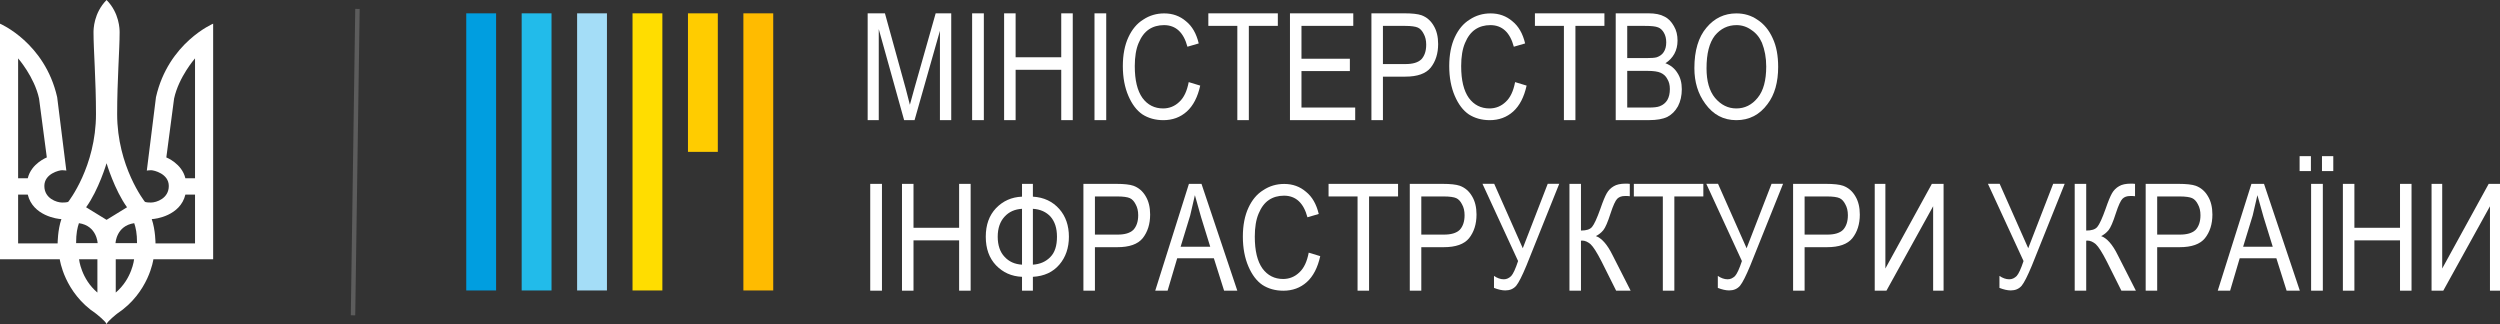 <svg width="563" height="73" viewBox="0 0 563 73" fill="none" xmlns="http://www.w3.org/2000/svg">
<rect x="0" y="0" width="563" height="73" fill="#333333" stroke="none"/>
<path fill-rule="evenodd" clip-rule="evenodd" d="M24 0C21.099 2.936 21.06 6.613 21.06 7.291C21.06 11.186 21.616 18.105 21.616 25.678C21.616 37.533 15.391 45.42 15.391 45.42C15.391 45.42 15.285 45.613 14.013 45.613C12.742 45.613 9.987 44.67 9.987 41.888C9.987 39.105 13.351 38.331 13.987 38.331C14.623 38.331 14.94 38.428 14.94 38.428C14.94 38.428 14.305 33.347 12.874 21.88C10.093 9.614 0 5.331 0 5.331V58.387H13.457C13.457 58.387 14.437 65.863 21.616 70.629C21.616 70.629 23.894 72.419 24 73C24.106 72.419 26.384 70.629 26.384 70.629C33.563 65.863 34.543 58.387 34.543 58.387H48V5.331C48 5.331 37.907 9.614 35.126 21.88C33.695 33.347 33.06 38.428 33.06 38.428C33.06 38.428 33.377 38.331 34.013 38.331C34.649 38.331 38.013 39.105 38.013 41.888C38.013 44.67 35.258 45.613 33.987 45.613C32.715 45.613 32.609 45.42 32.609 45.42C32.609 45.42 26.384 37.533 26.384 25.678C26.384 18.105 26.94 11.186 26.94 7.291C26.94 6.614 26.901 2.936 24 0ZM43.92 13.146C43.92 13.146 40.265 17.307 39.205 22.194C38.623 26.694 37.457 35.452 37.457 35.452C37.457 35.452 40.954 36.807 41.748 40.145C42.437 40.145 43.92 40.145 43.92 40.145V13.146ZM34.172 49.339C35.02 49.339 40.609 48.589 41.748 43.823H43.92V54.807H35.02C35.02 54.807 35.02 51.807 34.172 49.339ZM30.861 54.758H26.013C26.013 54.758 26.17 50.843 30.225 50.258C30.57 51.275 30.861 52.508 30.861 54.758ZM26.066 58.387H30.199C30.199 58.387 29.748 62.766 26.066 65.887C26.066 63.903 26.066 58.387 26.066 58.387ZM4.08 13.146C4.08 13.146 7.735 17.307 8.795 22.194C9.377 26.694 10.543 35.452 10.543 35.452C10.543 35.452 7.046 36.807 6.252 40.145C5.563 40.145 4.08 40.145 4.08 40.145V13.146ZM13.828 49.339C12.98 49.339 7.391 48.589 6.252 43.823H4.08V54.806H12.98C12.98 54.806 12.98 51.807 13.828 49.339ZM17.139 54.758H21.987C21.987 54.758 21.83 50.843 17.775 50.258C17.43 51.275 17.139 52.508 17.139 54.758ZM21.934 58.387H17.801C17.801 58.387 18.252 62.766 21.934 65.887C21.934 63.903 21.934 58.387 21.934 58.387ZM24 36.758C24 36.758 22.225 42.758 19.391 46.678C20.45 47.307 24 49.508 24 49.508C24 49.508 27.55 47.307 28.609 46.678C25.775 42.758 24 36.758 24 36.758Z" fill="white"/>
<g clip-path="url(#clip0_447_9256)">
<path d="M111.721 3H105V65.411H111.721V3Z" fill="#009EE0"/>
<path d="M124.202 3H117.48V65.411H124.202V3Z" fill="#22BBEA"/>
<path d="M136.686 3H129.965V65.411H136.686V3Z" fill="#A4DDF7"/>
<path d="M149.166 3H142.445V65.411H149.166V3Z" fill="#FFDD00"/>
<path d="M161.651 3H154.93V34.206H161.651V3Z" fill="#FFCC00"/>
<path d="M174.131 3H167.41V65.411H174.131V3Z" fill="#FFBB00"/>
<path d="M195.398 3V27.052H197.895V6.553L203.608 27.052H205.96L211.673 6.937V27.052H214.218V3H210.713L205.96 19.755C205.48 21.435 205.144 22.683 204.904 23.596L203.992 20.043L199.287 3H195.398Z" fill="white"/>
<path d="M221.562 3H218.922V27.052H221.562V3Z" fill="white"/>
<path d="M249.121 3H246.48V27.052H249.121V3Z" fill="white"/>
<path d="M226.125 3V27.052H228.717V15.722H238.991V27.052H241.584V3H238.991V12.89H228.717V3H226.125Z" fill="white"/>
<path d="M262.177 3.017C260.449 3.017 258.864 3.48 257.472 4.406C256.032 5.287 254.928 6.63 254.112 8.391C253.295 10.151 252.863 12.329 252.863 14.877C252.863 17.471 253.295 19.695 254.112 21.594C254.928 23.494 255.984 24.884 257.28 25.764C258.576 26.598 260.161 27.061 261.985 27.061C264.049 27.061 265.826 26.412 267.266 25.115C268.706 23.818 269.714 21.872 270.29 19.278L267.698 18.49C267.314 20.482 266.642 21.965 265.586 22.938C264.577 23.911 263.329 24.42 261.937 24.42C260.017 24.42 258.432 23.633 257.28 22.057C256.128 20.436 255.552 18.073 255.552 14.877C255.552 12.792 255.84 11.031 256.416 9.688C256.992 8.298 257.76 7.279 258.72 6.63C259.68 5.982 260.833 5.657 262.129 5.657C264.769 5.657 266.546 7.279 267.41 10.522L269.954 9.78C269.426 7.557 268.466 5.889 267.074 4.777C265.73 3.619 264.097 3.017 262.177 3.017Z" fill="white"/>
<path d="M272.117 3V5.832H278.646V27.052H281.239V5.832H287.768V3H272.117Z" fill="white"/>
<path d="M290.5 3V27.052H305.191V24.22H293.092V16.01H303.99V13.226H293.092V5.832H304.758V3H290.5Z" fill="white"/>
<path d="M308.844 3V27.052H311.436V17.259H316.477C319.214 17.259 321.086 16.586 322.19 15.242C323.294 13.85 323.87 12.074 323.87 9.913C323.87 8.281 323.534 6.889 322.862 5.784C322.19 4.632 321.278 3.864 320.126 3.432C319.31 3.144 318.013 3 316.237 3H308.844ZM311.436 5.832H316.477C317.821 5.832 318.781 5.977 319.31 6.217C319.838 6.457 320.27 6.937 320.606 7.609C320.99 8.281 321.182 9.097 321.182 10.057C321.182 11.498 320.798 12.602 320.078 13.37C319.31 14.09 318.157 14.426 316.525 14.426H311.436V5.832Z" fill="white"/>
<path d="M335.681 3.017C333.953 3.017 332.368 3.48 330.976 4.406C329.536 5.287 328.432 6.63 327.615 8.391C326.799 10.151 326.367 12.329 326.367 14.877C326.367 17.471 326.799 19.695 327.615 21.594C328.432 23.494 329.488 24.884 330.784 25.764C332.08 26.598 333.664 27.061 335.489 27.061C337.553 27.061 339.329 26.412 340.77 25.115C342.21 23.818 343.218 21.872 343.794 19.278L341.202 18.49C340.818 20.482 340.146 21.965 339.089 22.938C338.081 23.911 336.833 24.42 335.441 24.42C333.52 24.42 331.936 23.633 330.784 22.057C329.632 20.436 329.056 18.073 329.056 14.877C329.056 12.792 329.344 11.031 329.92 9.688C330.496 8.298 331.264 7.279 332.224 6.63C333.184 5.982 334.337 5.657 335.633 5.657C338.273 5.657 340.05 7.279 340.914 10.522L343.458 9.78C342.93 7.557 341.97 5.889 340.578 4.777C339.233 3.619 337.601 3.017 335.681 3.017Z" fill="white"/>
<path d="M345.664 3V5.832H352.193V27.052H354.786V5.832H361.315V3H345.664Z" fill="white"/>
<path d="M363.859 3V27.052H371.349C373.125 27.052 374.469 26.812 375.477 26.332C376.486 25.804 377.254 25.036 377.878 23.932C378.454 22.828 378.742 21.531 378.742 20.091C378.742 18.603 378.406 17.402 377.734 16.394C377.11 15.386 376.198 14.666 375.045 14.234C375.909 13.706 376.582 12.986 377.062 12.122C377.542 11.257 377.782 10.249 377.782 9.145C377.782 7.945 377.542 6.841 376.966 5.88C376.39 4.872 375.717 4.152 374.805 3.72C373.941 3.24 372.741 3 371.253 3H363.859ZM366.452 5.832H370.437C371.877 5.832 372.837 5.929 373.413 6.169C373.941 6.361 374.373 6.793 374.709 7.369C375.045 7.945 375.237 8.665 375.237 9.529C375.237 10.441 375.045 11.161 374.661 11.738C374.325 12.266 373.797 12.65 373.125 12.89C372.645 13.034 371.829 13.082 370.725 13.082H366.452V5.832ZM366.452 15.962H371.013C372.357 15.962 373.365 16.106 373.989 16.394C374.613 16.682 375.141 17.114 375.477 17.787C375.861 18.411 376.053 19.131 376.053 20.043C376.053 21.051 375.861 21.867 375.477 22.539C375.093 23.163 374.517 23.644 373.749 23.932C373.269 24.124 372.453 24.22 371.349 24.22H366.452V15.962Z" fill="white"/>
<path d="M391.032 3.017C388.343 3.017 386.087 4.082 384.311 6.213C382.486 8.344 381.574 11.402 381.574 15.34C381.574 18.49 382.39 21.131 384.023 23.355C385.799 25.81 388.103 27.061 391.032 27.061C393.912 27.061 396.265 25.856 398.041 23.447C399.673 21.316 400.442 18.49 400.442 15.062C400.442 12.56 400.057 10.383 399.193 8.576C398.377 6.769 397.225 5.379 395.785 4.453C394.392 3.48 392.808 3.017 391.032 3.017ZM391.08 5.657C392.28 5.657 393.432 6.028 394.44 6.769C395.497 7.464 396.265 8.437 396.793 9.642C397.417 11.217 397.753 12.977 397.753 14.969C397.753 18.073 397.129 20.436 395.833 22.011C394.536 23.633 392.904 24.42 391.032 24.42C389.16 24.42 387.575 23.633 386.231 22.057C384.935 20.482 384.311 18.259 384.311 15.386C384.311 12.051 384.935 9.642 386.183 8.02C387.479 6.445 389.112 5.657 391.08 5.657Z" fill="white"/>
<path d="M198.617 41.407H195.977V65.459H198.617V41.407Z" fill="white"/>
<path d="M203.129 41.407V65.459H205.721V54.129H215.995V65.459H218.588V41.407H215.995V51.297H205.721V41.407H203.129Z" fill="white"/>
<path d="M230.158 41.407V44.288C227.805 44.384 225.885 45.248 224.3 46.88C222.764 48.513 221.996 50.625 221.996 53.313C221.996 56.002 222.764 58.114 224.3 59.746C225.885 61.379 227.805 62.243 230.158 62.339V65.459H232.606V62.339C235.15 62.195 237.119 61.283 238.559 59.602C239.999 57.922 240.719 55.81 240.719 53.313C240.719 50.817 239.999 48.705 238.559 47.072C237.071 45.392 235.102 44.432 232.606 44.288V41.407H230.158ZM230.158 47.024V59.602C228.525 59.506 227.229 58.93 226.221 57.826C225.213 56.77 224.685 55.234 224.685 53.313C224.685 51.393 225.213 49.905 226.221 48.8C227.229 47.696 228.525 47.12 230.158 47.024ZM232.606 47.024C234.286 47.12 235.63 47.744 236.591 48.8C237.551 49.905 238.031 51.393 238.031 53.313C238.031 55.33 237.551 56.866 236.543 57.874C235.534 58.93 234.19 59.506 232.606 59.602V47.024Z" fill="white"/>
<path d="M243.984 41.407V65.459H246.577V55.666H251.618C254.354 55.666 256.227 54.994 257.331 53.649C258.435 52.257 259.011 50.481 259.011 48.32C259.011 46.688 258.675 45.296 258.003 44.192C257.331 43.039 256.419 42.271 255.266 41.839C254.45 41.551 253.154 41.407 251.378 41.407H243.984ZM246.577 44.24H251.618C252.962 44.24 253.922 44.384 254.45 44.624C254.978 44.864 255.41 45.344 255.746 46.016C256.13 46.688 256.323 47.504 256.323 48.465C256.323 49.905 255.938 51.009 255.218 51.777C254.45 52.497 253.298 52.833 251.666 52.833H246.577V44.24Z" fill="white"/>
<path d="M267.745 41.407L260.16 65.459H262.945L265.105 58.162H273.362L275.667 65.459H278.643L270.578 41.407H267.745ZM269.09 43.952L270.482 48.897L272.546 55.57H265.873L268.034 48.513L269.09 43.952Z" fill="white"/>
<path d="M289.204 41.424C287.476 41.424 285.892 41.887 284.499 42.814C283.059 43.694 281.955 45.037 281.139 46.798C280.323 48.558 279.891 50.736 279.891 53.284C279.891 55.878 280.323 58.102 281.139 60.001C281.955 61.901 283.011 63.291 284.307 64.171C285.604 65.005 287.188 65.468 289.012 65.468C291.077 65.468 292.853 64.82 294.293 63.522C295.733 62.225 296.742 60.279 297.318 57.685L294.725 56.897C294.341 58.889 293.669 60.372 292.613 61.345C291.605 62.318 290.356 62.827 288.964 62.827C287.044 62.827 285.46 62.04 284.307 60.465C283.155 58.843 282.579 56.48 282.579 53.284C282.579 51.199 282.867 49.439 283.443 48.095C284.019 46.705 284.787 45.686 285.748 45.037C286.708 44.389 287.86 44.065 289.156 44.065C291.797 44.065 293.573 45.686 294.437 48.929L296.982 48.188C296.454 45.964 295.493 44.296 294.101 43.184C292.757 42.026 291.125 41.424 289.204 41.424Z" fill="white"/>
<path d="M299.191 41.407V44.24H305.721V65.459H308.313V44.24H314.842V41.407H299.191Z" fill="white"/>
<path d="M317.484 41.407V65.459H320.077V55.666H325.118C327.854 55.666 329.727 54.994 330.831 53.649C331.935 52.257 332.511 50.481 332.511 48.32C332.511 46.688 332.175 45.296 331.503 44.192C330.831 43.039 329.919 42.271 328.766 41.839C327.95 41.551 326.654 41.407 324.878 41.407H317.484ZM320.077 44.24H325.118C326.462 44.24 327.422 44.384 327.95 44.624C328.478 44.864 328.91 45.344 329.246 46.016C329.63 46.688 329.823 47.504 329.823 48.465C329.823 49.905 329.438 51.009 328.718 51.777C327.95 52.497 326.798 52.833 325.166 52.833H320.077V44.24Z" fill="white"/>
<path d="M333.855 41.398L341.873 58.786C341.297 60.535 340.769 61.669 340.337 62.141C339.857 62.614 339.328 62.897 338.656 62.897C337.888 62.897 337.168 62.614 336.448 62.141V64.835C337.408 65.213 338.272 65.402 338.992 65.402C340.001 65.402 340.817 65.071 341.441 64.362C342.017 63.653 342.785 62.141 343.745 59.826L351.138 41.398H348.546L342.929 55.904L336.496 41.398H333.855Z" fill="white"/>
<path d="M366.068 41.358C364.963 41.358 364.051 41.55 363.427 41.934C362.755 42.319 362.227 42.847 361.843 43.519C361.459 44.191 360.979 45.343 360.403 47.023C359.634 49.184 359.01 50.528 358.53 51.104C358.05 51.68 357.234 51.92 356.034 51.92V41.406H353.441V65.459H356.034V54.225C356.13 54.177 356.226 54.177 356.274 54.177C356.946 54.177 357.57 54.465 358.194 54.993C358.818 55.569 359.634 56.865 360.691 58.929L363.955 65.459H367.22L363.139 57.441C361.939 54.993 360.643 53.6 359.394 53.169C360.067 52.832 360.595 52.4 361.075 51.824C361.507 51.296 362.083 50 362.707 48.032C363.283 46.255 363.811 45.151 364.195 44.767C364.627 44.335 365.203 44.143 365.924 44.143H366.5L367.028 44.191V41.406C366.692 41.358 366.356 41.358 366.068 41.358Z" fill="white"/>
<path d="M367.941 41.407V44.24H374.471V65.459H377.063V44.24H383.592V41.407H367.941Z" fill="white"/>
<path d="M384.262 41.398L392.279 58.786C391.703 60.535 391.175 61.669 390.743 62.141C390.263 62.614 389.735 62.897 389.063 62.897C388.294 62.897 387.574 62.614 386.854 62.141V64.835C387.814 65.213 388.678 65.402 389.399 65.402C390.407 65.402 391.223 65.071 391.847 64.362C392.423 63.653 393.191 62.141 394.151 59.826L401.545 41.398H398.952L393.335 55.904L386.902 41.398H384.262Z" fill="white"/>
<path d="M403.805 41.407V65.459H406.397V55.666H411.438C414.174 55.666 416.047 54.994 417.151 53.649C418.255 52.257 418.831 50.481 418.831 48.32C418.831 46.688 418.495 45.296 417.823 44.192C417.151 43.039 416.239 42.271 415.087 41.839C414.271 41.551 412.974 41.407 411.198 41.407H403.805ZM406.397 44.24H411.438C412.782 44.24 413.742 44.384 414.271 44.624C414.799 44.864 415.231 45.344 415.567 46.016C415.951 46.688 416.143 47.504 416.143 48.465C416.143 49.905 415.759 51.009 415.039 51.777C414.271 52.497 413.118 52.833 411.486 52.833H406.397V44.24Z" fill="white"/>
<path d="M422.188 41.407V65.459H424.828L435.342 46.448V65.459H437.694V41.407H435.054L424.588 60.467V41.407H422.188Z" fill="white"/>
<path d="M447.684 41.398L455.701 58.786C455.125 60.535 454.597 61.669 454.165 62.141C453.685 62.614 453.157 62.897 452.484 62.897C451.716 62.897 450.996 62.614 450.276 62.141V64.835C451.236 65.213 452.1 65.402 452.82 65.402C453.829 65.402 454.645 65.071 455.269 64.362C455.845 63.653 456.613 62.141 457.573 59.826L464.967 41.398H462.374L456.757 55.904L450.324 41.398H447.684Z" fill="white"/>
<path d="M479.849 41.358C478.745 41.358 477.833 41.55 477.208 41.934C476.536 42.319 476.008 42.847 475.624 43.519C475.24 44.191 474.76 45.343 474.184 47.023C473.416 49.184 472.792 50.528 472.312 51.104C471.831 51.68 471.015 51.92 469.815 51.92V41.406H467.223V65.459H469.815V54.225C469.911 54.177 470.007 54.177 470.055 54.177C470.727 54.177 471.351 54.465 471.975 54.993C472.6 55.569 473.416 56.865 474.472 58.929L477.737 65.459H481.001L476.92 57.441C475.72 54.993 474.424 53.6 473.176 53.169C473.848 52.832 474.376 52.4 474.856 51.824C475.288 51.296 475.864 50 476.488 48.032C477.064 46.255 477.592 45.151 477.977 44.767C478.409 44.335 478.985 44.143 479.705 44.143H480.281L480.809 44.191V41.406C480.473 41.358 480.137 41.358 479.849 41.358Z" fill="white"/>
<path d="M483.207 41.407V65.459H485.799V55.666H490.84C493.577 55.666 495.449 54.994 496.553 53.649C497.658 52.257 498.234 50.481 498.234 48.32C498.234 46.688 497.898 45.296 497.225 44.192C496.553 43.039 495.641 42.271 494.489 41.839C493.673 41.551 492.377 41.407 490.6 41.407H483.207ZM485.799 44.24H490.84C492.185 44.24 493.145 44.384 493.673 44.624C494.201 44.864 494.633 45.344 494.969 46.016C495.353 46.688 495.545 47.504 495.545 48.465C495.545 49.905 495.161 51.009 494.441 51.777C493.673 52.497 492.521 52.833 490.888 52.833H485.799V44.24Z" fill="white"/>
<path d="M507.023 41.407L499.438 65.459H502.222L504.382 58.162H512.64L514.944 65.459H517.921L509.855 41.407H507.023ZM508.367 43.952L509.759 48.897L511.824 55.57H505.15L507.311 48.513L508.367 43.952Z" fill="white"/>
<path d="M523.101 41.407H520.461V65.459H523.101V41.407Z" fill="white"/>
<path d="M527.617 41.407V65.459H530.21V54.129H540.483V65.459H543.076V41.407H540.483V51.297H530.21V41.407H527.617Z" fill="white"/>
<path d="M547.586 41.407V65.459H550.226L560.74 46.448V65.459H563.093V41.407H560.452L549.986 60.467V41.407H547.586Z" fill="white"/>
<path d="M520.416 35.166H517.871V38.527H520.416V35.166Z" fill="white"/>
<path d="M525.455 35.166H522.91V38.527H525.455V35.166Z" fill="white"/>
</g>
<line opacity="0.2" x1="80.5" y1="2.007" x2="79.5" y2="71.007" stroke="white"/>
<defs>
<clipPath id="clip0_447_9256">
<rect width="458" height="67.212" fill="white" transform="translate(105 3)"/>
</clipPath>
</defs>
</svg>
